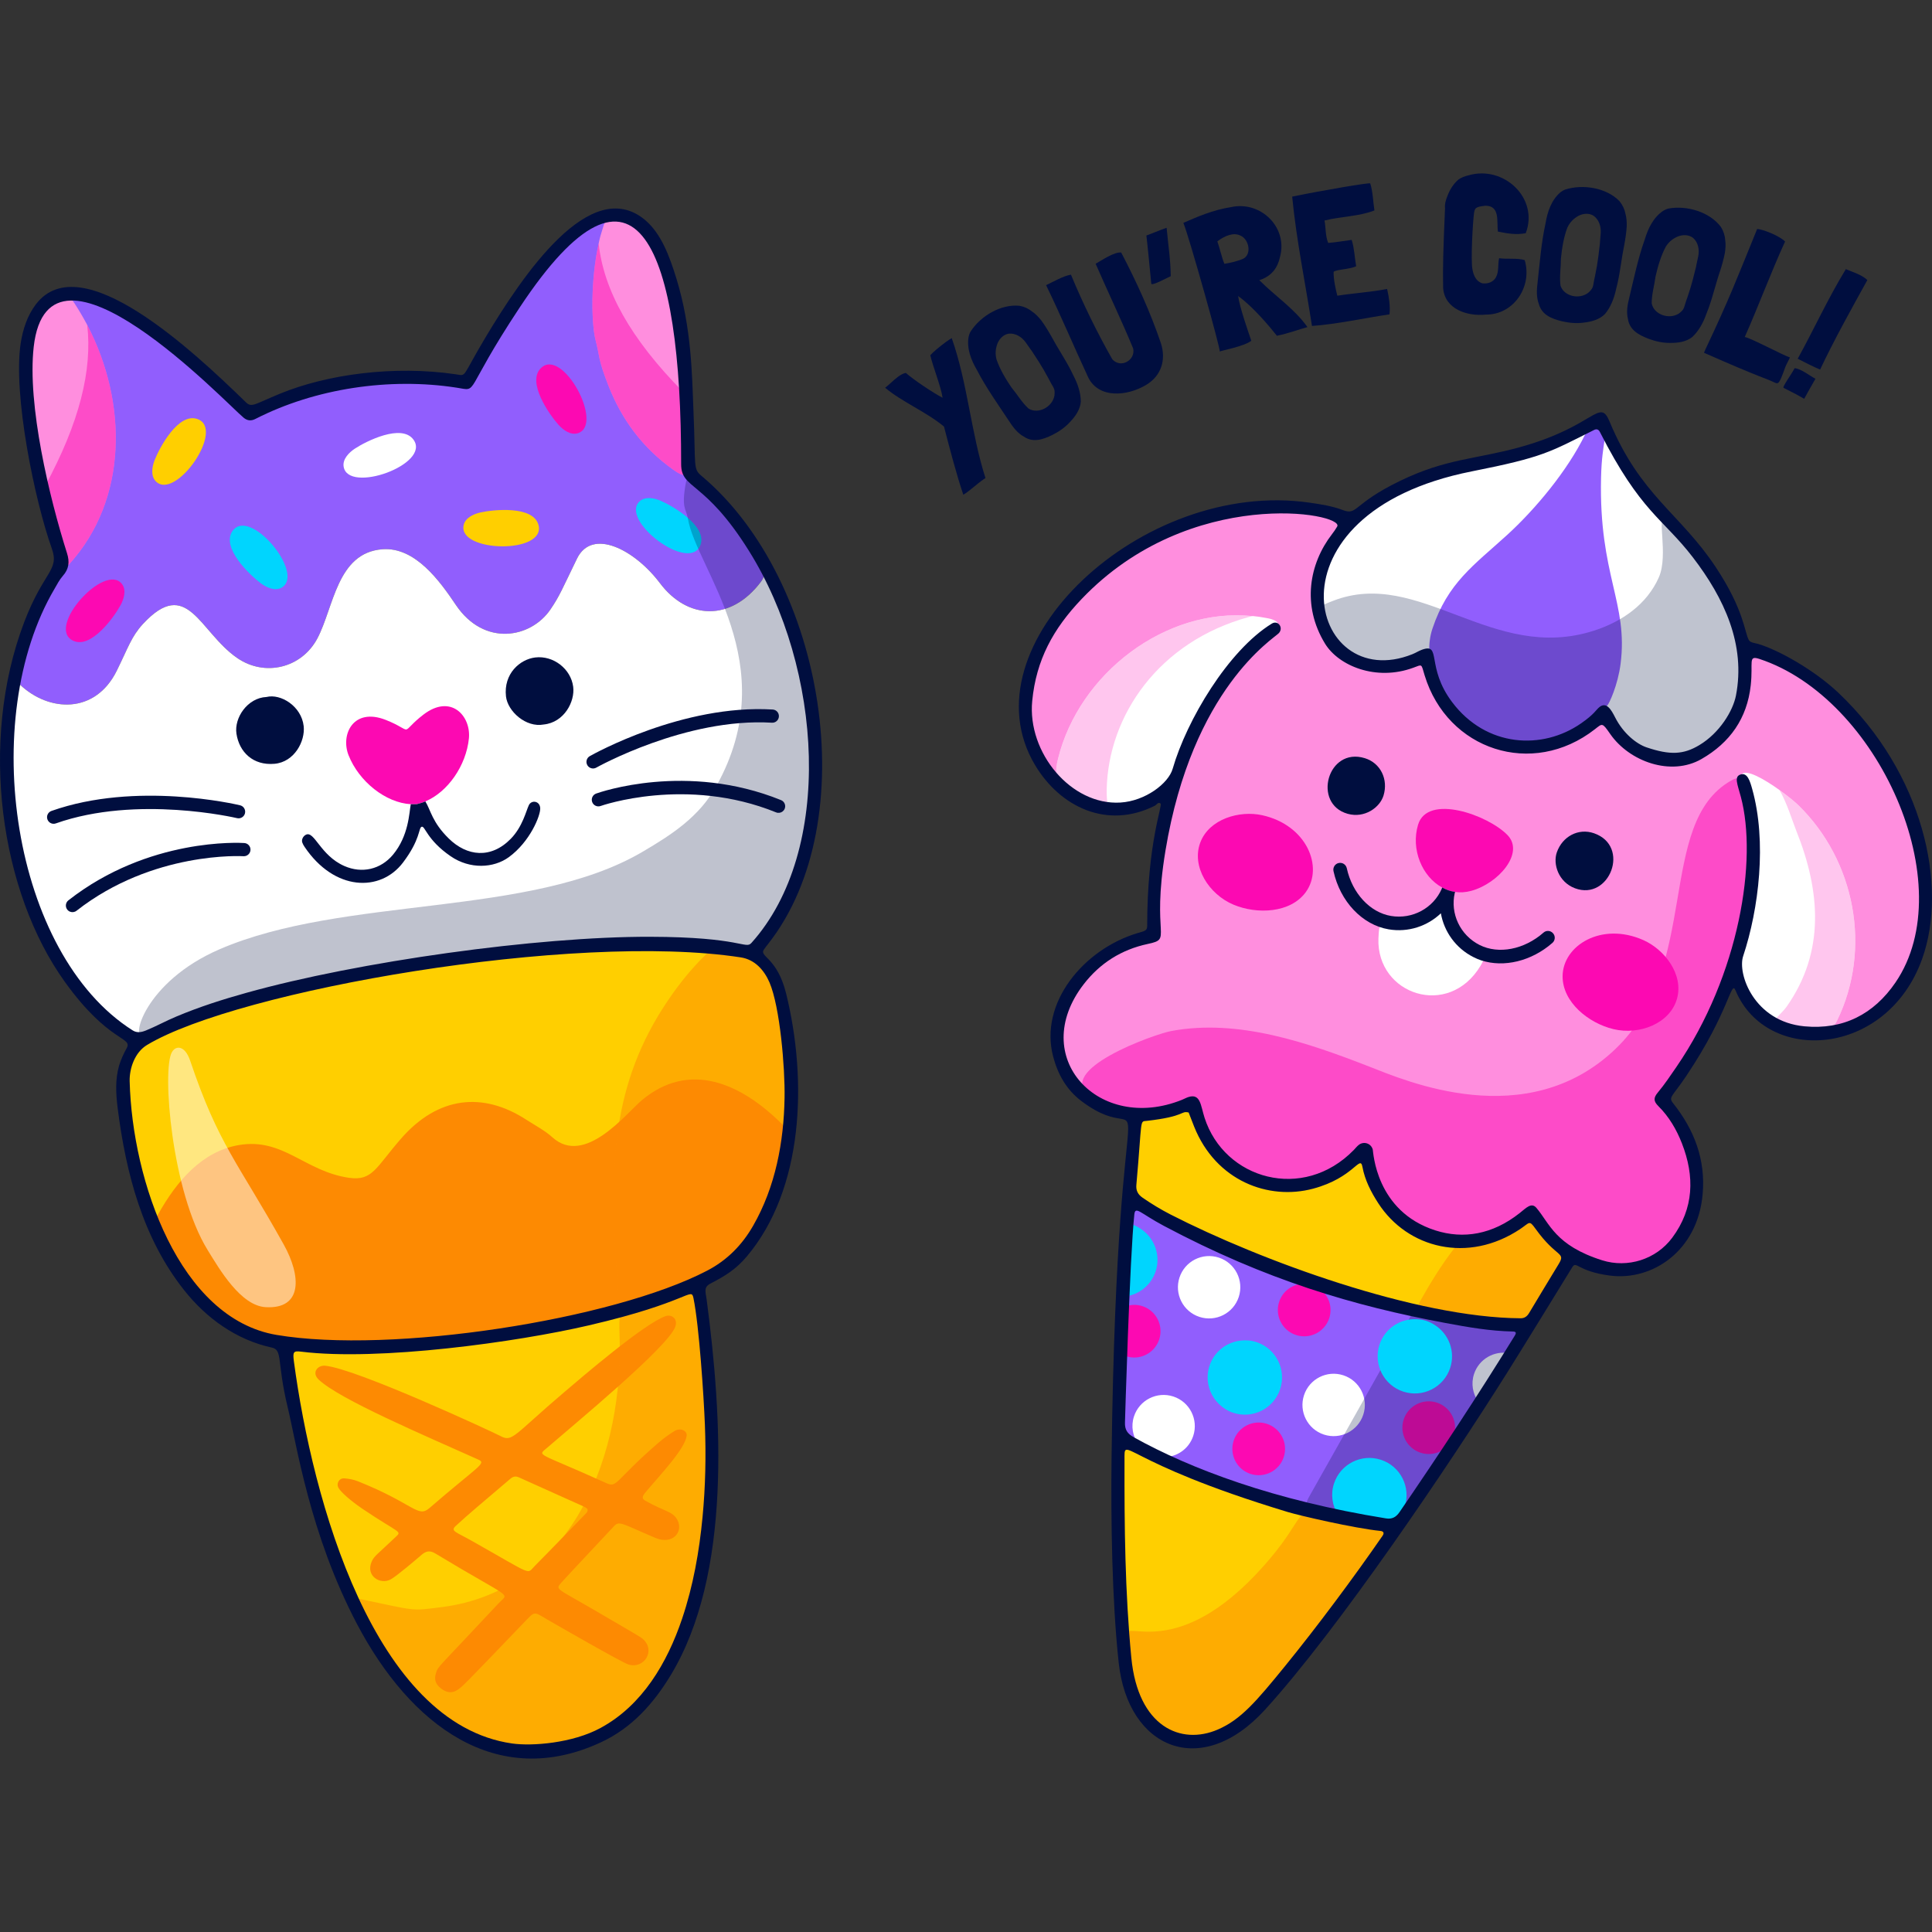 <?xml version="1.0" encoding="UTF-8"?>
<!-- Generator: Adobe Illustrator 25.2.1, SVG Export Plug-In . SVG Version: 6.00 Build 0)  -->
<svg xmlns="http://www.w3.org/2000/svg" xmlns:xlink="http://www.w3.org/1999/xlink" version="1.1" id="Capa_1" x="0px" y="0px" viewBox="0 0 512 512" style="enable-background:new 0 0 512 512;" xml:space="preserve" width="512" height="512">
<rect x="0" y="0" width="512" height="512" fill="#333333" stroke="none"/>
<g>
	<g>
		<g>
			<g>
				<g>
					<path style="fill:#FFCF00;" d="M302.749,452.956c-2.033-3.457-3.487-7.165-4.087-14.486       c-2.141-26.132-1.907-51.003-1.566-54.155c0.344-3.181,2.78-0.83,7,1.226c13.441,6.547,15.41,6.655,21.339,9.071       c4.468,1.821,9.05,3.54,13.893,4.266c1.424,0.214,10.224,3.566,26.279,5.742c2.89,0.392,3.152,0.998,1.362,3.48       c-22.187,30.768-33.736,46.463-43.504,51.085C315.642,462.887,307.05,460.269,302.749,452.956z"/>
					<path style="fill:#FFCF00;" d="M362.185,343.621c-3.485-1.388-39.954-11.406-60.72-25.879       c-1.008-0.702-1.502-1.681-1.405-2.926c1.42-18.137,0.962-18.799,3.041-18.826c9.46-0.116,11.763-4.517,13.077-1.322       c0.51,1.24,0.911,2.526,1.416,3.768c4.816,11.854,17.091,19.41,31.905,14.974c8.684-2.6,11.648-10.007,12.456-5.051       c0.578,3.546,2.219,6.68,4.034,9.679c6.487,10.721,22.84,16.512,37.228,6.055c2.657-1.931,2.635-1.983,4.476,0.703       c8.609,12.566,11.549,1.14-1.716,23.99c-0.727,1.252-1.667,1.683-3.017,1.717c-8.067,0.201-21.654-2.632-29.668-4.315       C369.347,345.361,365.591,343.798,362.185,343.621z"/>
				</g>
				<path style="fill:#FFFFFF;" d="M357.043,140.315c8.698-9.588,21.675-14.46,34.455-16.825c17.24-3.191,21.424-6.086,28.93-9.736      c3.441-1.673,3.401-2.165,4.591,0.427c11.759,25.589,29.449,30.023,35.687,54.784c5.285,20.977-9.268,31.665-16.302,31.719      c-7.572,0.058-13.381-3.104-17.085-9.72c-4.202-7.506-1.44,2.304-17.452,5.728c-16.168,3.458-29.165-8.684-30.799-21.863      c-0.141-1.139-0.251-2.104-1.515-1.691c-2.757,0.9-10.108,5.785-20.4-0.014C349.503,168.812,345.357,153.198,357.043,140.315z"/>
				<g>
					<path style="fill:#915EFD;" d="M331.425,394.904c-23.849-7.813-30.27-12.661-31.667-13.205       c-2.309-0.897-2.793-2.645-2.727-4.956c0.349-12.297,1.404-42.65,2.519-54.807c0.518-5.649,0.614-1.793,17.937,6.307       c62.882,29.403,88.092,19.769,85.451,25.285c-2.841,5.933-31.409,48.171-31.481,48.284c-0.97,1.53-2.256,1.931-3.953,1.7       c-17.798-2.421-26.299-5.267-36.119-8.484C331.397,394.987,331.411,394.946,331.425,394.904z"/>
					<path style="fill:#915EFD;" d="M399.351,141.817c7.439-6.78,16.029-17.016,20.767-26.762c0.784-1.611,3.31-3.635,4.258-2.131       c1.953,3.1,0.156,3.426-0.081,13.673c-0.601,25.92,7.247,33.192,5.172,49.359c-0.712,5.548-3.004,10.557-3.573,11.083       c-2.798,2.585-5.346,5.498-8.855,7.186c-24.249,11.665-42.462-12.521-37.437-27.599       C383.671,154.418,390.621,149.774,399.351,141.817z"/>
				</g>
				<path style="fill:#FF8EDE;" d="M501.898,262.896c-10.635,13.048-28.426,13.159-36.708,3.727      c-4.094-4.669-4.93-10.987-4.468-12.205c0.824-2.13,1.027-4.423,1.599-6.616c3.123-11.845,4.087-23.786,1.651-35.894      c-0.286-1.378-1.26-6.31-2.421-5.532c-0.41,0.287-0.107,1.229,0.066,1.728c6.217,20.106-0.531,46.748-10.285,64.887      c-10.224,18.996-13.464,16.923-10.51,20.123c9.209,10.009,11.28,26.125,2.681,36.302c-6.222,7.354-16.692,8.2-25.165,3.402      c-13.311-7.52-9.226-15.427-15.42-10.148c-13.951,11.857-36.829,4.741-39.968-16.148c-0.144-0.911-0.086-2.05-1.057-2.432      c-1.059-0.431-1.61,0.673-2.202,1.322c-11.354,12.223-31.584,10.334-39.566-4.517c-3.898-7.258-2.231-10.419-5.047-9.088      c-6.882,3.263-14.41,3.935-21.672,1.156c-22.201-8.537-12.607-39.428,10.844-43.96c2.762-0.527,2.344-0.791,2.263-2.797      c-1.27-26.531,9.777-61.79,29.764-77.607c1.853-1.478,2.181-1.708,1.938-2.124c-0.485-0.833-2.344,0.791-3.088,1.389      c-11.509,9.287-19.263,23.763-24.04,37.636c-0.716,2.061-2.426,3.354-4.09,4.515c-6.502,4.546-13.428,5.246-20.423,1.333      c-9.731-5.462-14.338-13.901-14.116-25.053c0.543-27.053,38.981-56.181,74.471-50.662c9.824,1.513,10.297,2.447,7.567,5.702      c-7.076,8.485-7.79,18.761-3.194,27.49c3.342,6.318,12.956,11.047,24.003,6.642c0.701-0.275,1.937-1.029,2.424,0.184      c0.77,1.895,1.357,10.322,11.334,17.929c10.407,7.959,25.028,5.82,34.051-2.113c0.825-0.72,1.67-1.433,2.357-0.576      c1.854,2.377,6.308,10.575,17.247,11.063c8.185,0.343,15.757-6.632,18.818-14.306c3.955-9.951-1.601-17.036,4.875-14.303      C507.425,190.679,519.143,241.756,501.898,262.896z"/>
				<path style="opacity:0.5;fill:#FC09B2;" d="M362.941,282.687c9.361,3.644,41.593,17.772,65.112-4.643      c22.839-21.766,10.763-59.781,30.626-71.129c1.831-1.046,2.264-0.875,2.885,1.062c5.411,16.87,1.359,36.852-4.918,53.343      c-6.674,17.533-15.818,27.723-16.637,29.224c-0.716,1.311,0.365,1.941,1.37,3.125c13.797,16.247,7.709,40.069-9.8,42.02      c-9.465,1.054-18.625-4.883-23.254-12.169c-2.809-4.422-2.711-2.752-7.016,0.359c-13.757,9.943-34.522,3.065-38.255-16.587      c-0.172-0.908-0.127-1.858-0.592-2.708c-0.877-1.601-1.982,0.142-3.306,1.383c-13.163,12.351-31.264,8.618-38.949-4.933      c-4.154-7.326-2.099-10.618-5.261-9.179c-10.013,4.557-19.749,3.189-26.02-1.287c-9.746-6.96,16.938-16.491,21.473-17.338      C328.162,269.913,346.596,276.325,362.941,282.687z"/>
				<g>
					<path style="fill:#FC09B2;" d="M414.106,258.74c0.028-8.198,10.323-14.515,21.397-9.605c5.581,2.475,10.726,9.051,8.92,15.525       c-1.829,6.554-9.932,9.731-16.841,8.072C420.97,271.145,414.083,265.59,414.106,258.74z"/>
					<path style="fill:#FC09B2;" d="M346.035,236.44c4.828-6.625,0.267-17.81-11.566-20.403c-5.964-1.308-14.003,0.949-16.377,7.238       c-2.403,6.365,2.248,13.721,8.8,16.472C333.162,242.378,342.001,241.975,346.035,236.44z"/>
					<path style="fill:#FC09B2;" d="M389.901,236.082c-1.504,0.413-2.94,0.49-4.283,0.282c-1.229-0.172-2.383-0.57-3.43-1.166       c-5.281-2.846-8.35-10.065-6.389-16.625c2.478-8.301,18.509-2.623,23.704,2.732       C404.115,226.059,397.069,234.133,389.901,236.082z"/>
					<path style="fill:#FC09B2;" d="M331.396,390.601c3.665,1.201,7.609-0.797,8.809-4.461c1.201-3.664-0.797-7.608-4.462-8.809       c-3.665-1.201-7.608,0.797-8.809,4.461C325.734,385.457,327.732,389.401,331.396,390.601z"/>
					<path style="fill:#FC09B2;" d="M371.994,376.175c-1.2,3.664,0.797,7.609,4.461,8.809c3.665,1.201,7.609-0.797,8.809-4.461       c1.2-3.664-0.797-7.608-4.462-8.809C377.138,370.514,373.194,372.511,371.994,376.175z"/>
					<path style="fill:#FC09B2;" d="M348.853,340.99c-0.586-0.199-1.202-0.422-1.799-0.63c-3.439-0.723-6.942,1.209-8.062,4.625       c-1.2,3.664,0.797,7.608,4.462,8.809c3.664,1.201,7.608-0.796,8.809-4.461C353.342,346.041,351.827,342.542,348.853,340.99z"/>
					<path style="fill:#FC09B2;" d="M302.744,346.141c-1.569-0.514-3.177-0.412-4.611,0.126c-0.188,4.3-0.361,8.655-0.515,12.799       c0.256,0.12,0.503,0.255,0.779,0.345c3.664,1.201,7.608-0.797,8.808-4.461C308.405,351.286,306.408,347.342,302.744,346.141z"/>
				</g>
				<g>
					<path style="fill:#FFFFFF;" d="M486.849,270.454c-0.776,1.599-1.904,2.535-3.783,2.678c-5.119,0.387-9.471-0.597-12.943-2.534       c-5.636-3.11-8.95-8.682-9.514-14.995c-0.034-0.411-0.016-0.848,0.127-1.222c0.825-2.131,0.971-4.442,1.618-6.609       c4.987-17.152,2.648-36.115-0.042-41.208c-0.249-0.46-1.357-0.613-0.703-1.389c1.163-1.43,6.007,1.336,9.976,4.195       c2.135,1.521,4.01,3.062,4.97,3.987C491.624,228.044,496.123,251.4,486.849,270.454z"/>
					<path style="fill:#FFFFFF;" d="M338.225,165.996c-10.683,5.093-22.854,25.662-26.382,37.521       c-1.624,5.471-7.27,9.012-12.638,9.97c-1.498,0.267-3.51,0.303-5.683,0.055c-5.762-0.666-12.604-3.245-13.491-8.19       c-0.261-1.391,0.004-2.842,0.351-4.223c5.516-22.559,28.469-40.228,51.576-37.86c0,0,0,0,0.025-0.013       c1.146,0.102,2.293,0.267,3.42,0.489c0.995,0.179,2.033,0.35,2.897,0.991C338.72,165.063,338.704,165.753,338.225,165.996z"/>
					<path style="fill:#FFFFFF;" d="M365.295,248.718c0.361-10.482,3.875,1.623,15.04-7.183c0.912-0.719,2.351-2.823,2.836-0.92       c0.921,3.614,1.583,8.785,7.82,11.109c2.773,1.033,2.735,1.929,1.374,4.203C383.905,270.06,364.783,263.584,365.295,248.718z"/>
					<path style="fill:#FFFFFF;" d="M390.633,364.132c-0.839,2.562-0.332,5.223,1.095,7.279c3.201-4.882,6.139-9.427,8.236-12.801       C395.962,357.879,391.935,360.158,390.633,364.132z"/>
					<path style="fill:#FFFFFF;" d="M350.856,380.178c4.338,1.421,9.007-0.943,10.428-5.281c1.421-4.339-0.944-9.007-5.281-10.428       c-4.338-1.421-9.007,0.943-10.428,5.281C344.153,374.088,346.518,378.757,350.856,380.178z"/>
					<path style="fill:#FFFFFF;" d="M316.226,380.514c1.421-4.338-0.944-9.007-5.282-10.428c-4.338-1.421-9.007,0.943-10.428,5.282       c-0.852,2.6-0.322,5.306,1.156,7.374c1.361,0.765,3.501,1.921,6.786,3.43C311.901,386.133,315.094,383.968,316.226,380.514z"/>
					<path style="fill:#FFFFFF;" d="M317.855,348.988c4.339,1.421,9.008-0.943,10.429-5.282c1.421-4.338-0.943-9.007-5.282-10.428       c-4.338-1.421-9.007,0.943-10.428,5.281C311.153,342.898,313.517,347.567,317.855,348.988z"/>
				</g>
				<g style="opacity:0.5;">
					<path style="fill:#FF8EDE;" d="M486.849,270.454c-0.776,1.599-1.904,2.535-3.783,2.678c-5.119,0.387-9.471-0.597-12.943-2.534       c0.861-1.213,2.361-2.449,3.366-3.846c10.178-14.483,9.001-30.495,2.532-46.619c-0.948-2.375-2.456-7.354-4.436-10.762       c2.135,1.521,4.01,3.062,4.97,3.987C491.624,228.044,496.123,251.4,486.849,270.454z"/>
					<path style="fill:#FF8EDE;" d="M331.958,163.268c-0.298,0.071-0.619,0.155-0.986,0.245       c-23.909,6.509-37.294,26.154-37.687,45.738c-0.042,1.734,0.137,3.183,0.237,4.29c-5.762-0.666-12.604-3.245-13.491-8.19       c-0.261-1.391,0.004-2.842,0.351-4.223C285.898,178.569,308.85,160.9,331.958,163.268z"/>
				</g>
				<g style="opacity:0.5;">
					<path style="fill:#FD8A02;" d="M302.774,452.993c-3.984-6.758-3.805-12.426-4.472-19.731       c-0.388-4.249,13.625,7.437,36.446-18.115c11.3-12.653,8.129-15.534,14.695-13.645c15.563,4.476,21.276,1.439,17.571,6.547       c-30.018,41.387-37.098,49.75-47.007,52.344C317.13,461.146,306.184,458.777,302.774,452.993z"/>
					<path style="fill:#FD8A02;" d="M377.66,347.195c-1.527-0.343-2.005-1.145-1.362-2.287c2.736-4.867,5.638-9.63,9.066-14.055       c2.032-2.623,7.15,0.209,15.843-5.338c1.129-0.721,2.161-1.593,3.261-2.362c2.793-1.955,2.191,2.731,9.116,7.996       c3.077,2.34,1.667,1.654-7.624,17.668c-0.733,1.263-1.698,1.648-3.036,1.688c-4.26,0.128-8.461-0.476-12.647-1.092       C385.99,348.781,381.736,347.921,377.66,347.195z"/>
				</g>
				<g style="opacity:0.25;">
					<path style="fill:#000E3F;" d="M422.443,167.125c7.443-2.405,14.028-6.982,17.177-14.143c2.643-6.01-0.804-17.243,1.774-14.689       c6.209,6.148,11.859,12.464,16.034,21.496c16.262,35.183-17.073,53.125-30.092,31.29c-1.122-1.881-1.78-3.817-3.309-2.325       c-17.71,17.283-42.41,5.913-44.952-13.861c-0.144-1.121-0.184-1.879-1.154-1.814c-2.031,0.135-9.827,6.384-20.99-0.091       c-3.207-1.86-5.407-5.601-6.219-8.917c-0.861-3.516-1.465-3.276,2.583-4.85C376.19,150.323,395.429,175.853,422.443,167.125z"/>
					<path style="fill:#000E3F;" d="M349.693,400.321c-4.01-1.148-4.082-1.326-2.422-4.272       c21.922-38.919,25.564-45.353,26.27-46.739c0.984-1.931,2.249-1.211,7.743-0.139c17.434,3.402,19.631,2.248,21.165,2.725       c1.504,0.468,2.876-0.217-29.881,48.279c-2.84,4.204-2.819,3.532-7.098,3.064C359.915,402.632,354.494,401.322,349.693,400.321       z"/>
				</g>
				<g>
					<g>
						<path style="fill:#00D5FE;" d="M365.961,386.858c-5.175-1.696-10.745,1.125-12.44,6.3c-0.94,2.871-0.454,5.839,1.016,8.224        c3.755,0.742,7.988,1.454,12.965,2.131c0.808,0.11,1.517,0.063,2.148-0.167c1.15-1.089,2.083-2.437,2.611-4.048        C373.957,394.123,371.136,388.553,365.961,386.858z"/>
						<path style="fill:#00D5FE;" d="M332.961,355.667c-1.42-0.465-2.863-0.562-4.253-0.392c-3.68,0.45-6.956,2.937-8.187,6.693        c-1.23,3.755-0.06,7.699,2.64,10.239c1.02,0.96,2.241,1.736,3.661,2.201c5.176,1.696,10.746-1.125,12.441-6.3        C340.957,362.933,338.136,357.363,332.961,355.667z"/>
						<path style="fill:#00D5FE;" d="M371.88,368.791c5.174,1.695,10.745-1.125,12.44-6.3c1.427-4.355-0.37-8.96-4.05-11.33        c-0.694-0.447-1.43-0.842-2.25-1.11c-0.821-0.269-1.648-0.386-2.472-0.437c-4.37-0.267-8.542,2.383-9.968,6.737        C363.884,361.526,366.705,367.095,371.88,368.791z"/>
						<path style="fill:#00D5FE;" d="M302.211,325.588c-0.693-0.447-1.429-0.842-2.25-1.111c-0.203-0.067-0.409-0.082-0.614-0.135        c-0.007,0.097-0.015,0.202-0.022,0.3c-0.378,4.949-0.743,11.745-1.072,18.935c3.605-0.509,6.798-2.966,8.008-6.66        C307.688,332.563,305.891,327.958,302.211,325.588z"/>
					</g>
				</g>
			</g>
			<g>
				<path style="fill:#000E3F;" d="M347.093,133.215c2.956,0.429,5.937,0.884,8.749,1.949c4.009,1.519,2.473-1.577,15.232-7.745      c12.244-5.919,19.741-5.636,31.541-8.867c20.067-5.495,21.236-13.324,23.939-6.831c8.187,19.665,18.707,24.321,28.161,38.609      c7.519,11.364,7.582,17.198,8.74,19.29c0.393,0.71,1.694,0.801,2.372,0.998c5.553,1.616,15.108,7.049,21.356,12.967      c22.443,21.254,29.137,51.167,22.207,70.525c-9.376,26.191-41.241,28.06-49.464,8.348c-1.204-2.887-1.552,5.508-13.018,22.641      c-3.699,5.529-4.834,5.612-3.54,7.236c5.643,7.086,8.664,14.975,7.85,24.143c-1.348,15.17-13.45,22.968-24.462,21.576      c-8.863-1.12-8.934-4.119-10.123-2.177c-3.323,5.425-13.222,21.53-17.097,27.699c-15.475,24.636-44.907,68.265-64.333,89.56      c-16.941,18.57-36.259,10.196-38.726-12.425c-1.793-16.449-2.109-38.027-1.896-54.821c1.505-118.277,12.745-78.517-7.939-94.055      c-3.987-2.995-6.283-7.079-7.532-11.782c-3.784-14.243,8.052-28.5,22.414-32.795c1.671-0.5,2.493-0.544,2.493-1.815      c-0.002-22.135,4.161-32.002,3.541-32.496c-0.648-0.516-1.034,0.335-1.54,0.589c-12.633,6.345-25.078,0.324-31.721-10.788      C255.335,171.03,302.766,126.783,347.093,133.215z M273.547,185.766c-1.33,13.692,10.319,27.719,23.382,26.917      c6.562-0.403,12.712-5.03,13.842-8.955c3.692-12.825,14.709-31.357,26.276-38.469c1.635-1.005,3.174,1.084,1.861,2.526      c-1.298,1.425-22.931,14.574-30.052,57.67c-3.82,23.122,2.08,23.26-4.693,24.706c-6.961,1.487-12.642,5.076-16.959,10.661      c-14.954,19.344,4.007,39.528,26.053,30.632c0.575-0.232,1.12-0.548,1.708-0.733c3.192-1.004,3.22,2.264,4.249,5.473      c5.253,16.386,26.128,22.342,39.571,8.55c0.432-0.443,0.809-0.954,1.292-1.33c1.354-1.054,3.271-0.417,3.715,1.217      c0.158,0.582,0.745,16.365,16.582,21.433c7.456,2.386,15.155,1.104,22.351-4.583c1.729-1.367,3.115-2.933,4.435-1.387      c3.485,4.08,4.962,9.965,17.443,13.902c6.72,2.12,14.27-0.219,18.555-5.983c5.784-7.781,5.97-16.282,2.569-25.003      c-1.427-3.658-3.406-7.063-6.262-9.894c-1.287-1.276-1.283-2.196-0.158-3.546c1.792-2.149,3.345-4.464,4.922-6.763      c16.834-24.545,21.544-55.059,17.11-71.643c-0.891-3.331-1.85-5.329-0.088-5.91c1.842-0.608,2.531,1.803,3.105,3.855      c3.904,13.948,1.765,31.731-2.403,44.282c-1.565,4.711,2.91,17.345,16.244,18.596c10.248,0.962,18.366-3.181,24.124-11.615      c17.651-25.856-4.652-75.414-36.046-85.739c-3.109-1.023-1.642,0.851-2.31,6.971c-0.96,8.785-5.51,15.223-13.069,19.558      c-8.072,4.63-19.075,0.689-24.169-6.641c-2.148-3.091-2.051-2.837-4.074-1.259c-16.603,12.955-39.073,5.49-45.106-14.27      c-0.966-3.165-0.516-2.952-3.03-2.028c-9.839,3.617-19.767-0.503-23.367-6.383c-6.243-10.196-4.156-21.232,1.829-29.001      c0.503-0.653,0.985-1.331,1.391-2.046c2.041-3.59-38.94-10.95-67.702,19.183C279.103,166.644,274.606,174.861,273.547,185.766z       M436.306,198.042c6.317,2.137,9.847,1.935,14.042-0.582c5.363-3.218,8.901-9.048,9.695-13.124      c2.619-13.439-3.069-25.777-11.447-36.676c-7.949-10.342-13.794-11.892-24.612-33.188c-0.336-0.66-0.85-0.865-1.529-0.527      c-11.852,5.912-13.388,7.205-32.419,10.977c-56.244,11.147-43.084,59.442-15.714,48.439c0.861-0.346,1.655-0.868,2.526-1.181      c5.253-1.883,0.971,4.571,7.979,13.888c9.006,11.973,23.883,12.799,34.19,5.619c3.603-2.509,3.86-3.508,4.852-4.303      c1.879-1.506,3.152,0.752,4.157,2.731C430.202,194.399,433.686,197.13,436.306,198.042z M367.28,402.386      c1.632,0.263,2.687-0.314,3.622-1.68c10.572-15.446,20.716-30.838,30.506-46.712c0.515-0.835,0.36-1.115-0.542-1.133      c-6.015-0.12-11.911-1.155-17.803-2.254c-24.228-4.522-47.574-11.358-74.639-25.748c-6.23-3.313-7.564-5.38-7.816-3.011      c-1.222,11.502-2.473,54.963-2.479,55.119c-0.069,1.87,0.602,2.955,2.302,3.902C315.557,389.294,337.684,397.617,367.28,402.386      z M322.738,458.344c6.092-2.633,10.145-7.384,17.858-16.867c8.379-10.302,18.083-23.306,25.809-34.5      c0.481-0.698,0.267-1.175-0.58-1.262c-6.979-0.717-21.397-4.059-24.541-5.011c-44.715-13.535-43.26-20.899-43.277-13.692      c-0.042,17.465,0.126,34.923,1.81,52.329C301.587,457.63,312.944,462.577,322.738,458.344z M402.997,349.355      c0.992,0.005,1.69-0.477,2.23-1.388c2.579-4.354,5.236-8.661,7.846-12.997c1.947-3.233-0.542-1.544-6.118-9.295      c-1.744-2.425-1.522-1.685-4.078,0.024c-13.819,9.237-29.897,5.14-37.638-6.859c-1.903-2.95-3.522-6.073-4.179-9.599      c-0.624-3.347-2.224,2.857-13.058,5.767c-11.814,3.173-25.775-2.04-31.542-16.444c-0.498-1.242-0.973-2.493-1.458-3.74      c-2.205-0.509-0.688,1.033-11.089,2.217c-1.959,0.223-1.168-0.947-2.765,16.972c-0.134,1.505,0.416,2.536,1.643,3.382      c2.385,1.646,4.853,3.149,7.43,4.468C334.089,334.083,375.307,349.21,402.997,349.355z"/>
				<path style="fill:#000E3F;" d="M417.369,235.394c-4.353-1.644-5.888-6.391-4.789-9.523c1.477-4.211,5.714-6.487,9.853-5.048      C432.22,224.229,426.523,238.851,417.369,235.394z"/>
				<path style="fill:#000E3F;" d="M357.153,215.667c4.482,1.251,8.528-1.668,9.496-4.843c1.301-4.269-0.768-8.61-4.956-9.899      C351.787,197.878,347.728,213.037,357.153,215.667z"/>
				<g>
					<path style="fill:#000E3F;" d="M411.415,249.869c-5.551,4.858-12.864,6.611-18.874,4.642c-0.704-0.231-1.389-0.518-2.055-0.863       c-4.702-2.362-7.788-6.763-8.642-11.613c-3.558,3.404-8.651,5.127-13.839,4.248c-6.968-1.167-12.854-7.37-14.617-15.424       c-0.208-0.974,0.402-1.932,1.356-2.146c0.999-0.221,1.938,0.382,2.165,1.362c1.446,6.644,6.143,11.721,11.711,12.661       c5.707,0.964,11.261-2.102,13.469-7.234c0.031-0.095,0.049-0.215,0.099-0.304c1.047,0.596,2.201,0.994,3.43,1.166l-0.087,0.266       c-1.257,5.443,1.405,11.201,6.576,13.801c5.026,2.531,11.817,1.218,16.933-3.277c0.743-0.662,1.876-0.586,2.533,0.177       C412.235,248.074,412.158,249.207,411.415,249.869z"/>
				</g>
			</g>
		</g>
		<g>
			<g>
				<path style="fill:#915EFD;" d="M201.668,154.165c-8.025,10.647-19.473,10.047-26.759,0.4      c-6.704-8.906-17.992-14.751-21.995-6.525c-3.882,7.965-4.603,9.907-7.025,13.449c-5.183,7.645-17.572,9.987-25.096-1.201      c-4.163-6.184-10.728-15.39-19.434-14.73c-12.068,0.901-12.868,15.33-17.251,23.636c-4.184,7.866-13.929,10.247-21.275,5.164      c-10.026-6.925-13.149-21.755-24.976-8.966c-3.023,3.282-3.863,6.184-6.925,12.389c-5.704,11.508-17.933,10.968-25.658,3.643      c-0.752-0.702-0.753-1.347-0.6-2.242c2.024-8.714,4.242-15.656,8.525-23.216c0-0.02,0.02-0.02,0.02-0.04      c1.261-2.062,2.281-3.382,2.962-4.523c0,0,0,0,0-0.02c2.657-3.981-2.498-9.034-6.464-33.463      c-0.411-2.81-0.761-2.653-1.101-4.523c-0.067-0.2-2.542-18.967,0.68-27.739c2.137-5.472,6.081-7.857,12.209-6.885      c1.572,0.786,3.199-0.567,15.111,6.685c17.466,11.305,28.104,25.665,29.92,24.757c0.141,0,0.28-0.04,0.421-0.1      c0.02-0.02,0.06-0.02,0.079-0.04c1.476-0.531,10.264-5.627,24.677-7.986c7.616-1.343,16.979-1.887,25.217-1.021      c5.438,0.553,6.452,1.84,7.906-0.34c9.233-17.619,31.932-54.29,45.591-39.667c0.021,0.02,0.021,0.02,0.021,0.04      c6.27,7.428,7.855,18.77,9.186,28.52c-0.04,0-0.08,0-0.12,0.02c2.449,9.535,1.881,32.128,2.221,34.504      c-0.173,0.178,0.247,1.72,1.041,2.382c0.04,0.06,0.12,0.12,0.181,0.16c0.817,0.983,10.037,6.583,19.292,23.636      C202.77,151.663,202.609,152.904,201.668,154.165z"/>
				<g>
					<path style="fill:#FFCF00;" d="M67.744,353.541c-15.491-4.467-26.684-26.379-31.349-43.331       c-0.866-3.148-1.032-7.441-1.896-9.405c-0.202-0.46-0.344-1.018-0.29-1.507c0.391-3.525-1.363-5.966-0.401-18.852       c0.106-1.42,0.817-2.302,1.957-2.936c23.875-13.287,51.371-17.581,77.899-22.388c27.838-5.045,57.338-7.926,85.354-1.993       c2.501,0.53,3.931,1.711,4.8,4.15c9.847,27.657,6.601,68.497-15.585,80.255C162.488,351.179,95.723,361.611,67.744,353.541z"/>
					<path style="fill:#FFCF00;" d="M185.766,352.635c5.213,37.073,3.749,97.086-31.759,108.713       c-37.277,12.206-60.335-28.402-70.254-66.158c-2.525-9.614-5.044-20.69-7.072-33.907c-0.685-4.462-0.157-4.491,2.448-4.223       c25.38,2.603,71.436-2.655,101.331-14.454c4.677-1.846,3.662-2.689,5.448,10.011       C185.861,352.622,185.813,352.628,185.766,352.635z"/>
					<path style="fill:#FFCF00;" d="M122.874,139.152c0.433-1.947,2.682-2.953,4.451-3.346c3.495-0.775,13.985-1.857,15.379,3.302       C144.808,146.901,121.255,146.436,122.874,139.152z"/>
					<path style="fill:#FFCF00;" d="M41.264,127.523c-1.375-1.445-0.957-3.873-0.297-5.56c1.304-3.333,6.253-12.646,11.313-10.928       C59.923,113.631,46.41,132.928,41.264,127.523z"/>
				</g>
				<g>
					<path style="fill:#FD8A02;" d="M129.463,353.214c-18.903,2.658-41.39,5.284-60.026,0.776       c-11.304-2.734-20.777-14.408-25.772-24.821c-2.049-4.272-3.075-5.031-1.739-7.409c4.904-8.731,11.591-16.642,21.376-18.307       c11.785-2.006,17.446,6.993,29.221,8.68c6.221,0.891,7.107-2.771,13.77-10.4c9.839-11.266,21.734-12.428,33.173-5.004       c2.337,1.517,4.85,2.795,6.929,4.674c8.594,7.767,19.575-6.378,23.72-9.85c12.385-10.372,26.039-4.838,37.458,6.668       c0.683,0.688,1.019,1.528,0.872,2.537c-2.085,14.288-7.253,29.862-20.052,36.695       C172.389,345.998,148.436,351.18,129.463,353.214z"/>
					<path style="fill:#FD8A02;" d="M173.63,407.541c-9.066-3.855-9.531-4.642-11.018-2.972       c-0.668,0.749-12.864,13.685-13.956,14.955c-1.523,1.774-1.185,1.304,9.396,7.481c11.114,6.489,11.708,6.813,12.248,7.28       c3.591,3.106,0.402,8.094-3.754,6.826c-1.813-0.553-20.243-11.191-20.875-11.55c-3.957-2.247-3.719-2.798-6.043-0.374       c-17.771,18.532-16.919,17.592-18.251,18.555c-1.481,1.071-2.976,0.919-4.549-0.31c-1.436-1.122-1.821-2.372-1.277-4.108       c0.578-1.843,0.44-1.139,16.531-18.377c2.871-3.075,4.191-0.624-16.731-13.266c-1.407-0.85-2.44-0.661-3.595,0.339       c-1.276,1.104-6.651,5.697-8.24,6.547c-2.769,1.483-6.73-0.939-4.987-4.793c0.646-1.428,1.387-1.776,6.259-6.395       c1.83-1.734,1.287-0.783-8.74-7.53c-1.273-0.856-5.129-3.652-6.283-5.447c-0.755-1.174,0.069-2.711,1.459-2.62       c1.22,0.081,2.483,0.319,3.615,0.77c14.881,5.936,15.852,9.799,18.946,7.121c12.951-11.211,15.251-11.843,12.989-12.859       c-14.409-6.472-36.744-15.943-42.308-21.193c-1.979-1.867-0.27-3.854,1.651-3.692c8.216,0.695,44.889,17.757,46.505,18.631       c3.195,1.729,3.459-0.19,16.844-11.569c4.609-3.918,21.255-18.254,26.947-20.213c1.512-0.52,3.339,0.667,2.527,2.865       c-2.007,5.43-26.993,25.997-33.941,32.028c-2.669,2.316-2.911,0.939,15.602,9.336c3.077,1.395,2.113-0.486,13.831-10.605       c1.335-1.153,2.744-2.192,4.24-3.122c1.722-1.07,3.453-0.058,3.304,1.185c-0.412,3.449-6.907,10.273-10.618,14.664       c-0.84,0.993-1.6,1.852-0.412,2.533c5.269,3.019,7.35,2.764,8.61,5.22C181.132,405.957,178.265,409.512,173.63,407.541z        M155.69,399.931c-1.043-0.859,2.091,0.75-18.171-8.412c-0.873-0.395-1.561-0.233-2.264,0.369       c-7.717,6.611-10.768,9.053-14.533,12.552c-1.414,1.314,0.201,1.587,4.055,3.758c17.259,9.719,14.652,9.058,17.1,6.635       c2.124-2.101,13.278-13.622,13.402-13.751C155.565,400.788,155.829,400.468,155.69,399.931z"/>
				</g>
				<g>
					<path style="fill:#FFFFFF;" d="M206.692,241.165c-1.682,3.342-4.163,6.164-6.445,9.086c-2.682,3.423-2.261-2.302-44.691-0.42       c-27.779,1.241-90.842,10.447-116.199,24.096c-2.001,1.081-3.523,0.841-5.404-0.38c-25.097-16.511-36.625-59.04-29.36-94.004       c-0.08,0.68,0.08,1.321,0.68,1.881c7.725,7.325,19.954,7.865,25.658-3.643c3.062-6.204,3.902-9.106,6.925-12.389       c11.827-12.789,14.95,2.041,24.976,8.966c7.346,5.083,17.092,2.702,21.275-5.164c4.383-8.306,5.183-22.735,17.251-23.636       c8.706-0.661,15.271,8.546,19.434,14.73c7.525,11.188,19.913,8.846,25.096,1.201c2.423-3.543,3.143-5.484,7.025-13.449       c4.003-8.226,15.291-2.382,21.995,6.525c7.285,9.646,18.733,10.247,26.759-0.4c0.941-1.261,1.101-2.502,0.58-3.843       C216.379,176.4,220.882,213.245,206.692,241.165z"/>
					<path style="fill:#FFFFFF;" d="M91.06,123.613c-0.288-1.974,1.455-3.715,2.969-4.711c2.99-1.968,12.409-6.712,15.547-2.387       C114.316,123.049,92.139,130.997,91.06,123.613z"/>
				</g>
				<g>
					<path style="fill:#00D5FE;" d="M169.573,132.806c1.498-1.317,3.908-0.803,5.568-0.077c3.279,1.435,12.389,6.749,10.472,11.737       C182.715,151.999,163.968,137.733,169.573,132.806z"/>
					<path style="fill:#00D5FE;" d="M74.56,155.764c-1.758,0.943-3.988-0.104-5.44-1.188c-2.868-2.142-10.535-9.383-7.536-13.807       C66.115,134.09,81.136,152.237,74.56,155.764z"/>
				</g>
				<g>
					<path style="fill:#FF8EDE;" d="M18.294,149.564c-0.403,0.441-0.841,0.482-1.052-0.297c-1.347-4.984-3.445-12.289-5.35-20.368       c-4.857-20.599-8.56-46.069,3.937-49.908c2.033-0.63,2.732-0.405,3.914,1.39c1.21,1.851,2.329,3.775,3.372,5.73       C33.817,106.596,34.001,132.339,18.294,149.564z"/>
					<path style="fill:#FF8EDE;" d="M179.542,89.823c1.023,7.273,1.304,7.557,1.585,14.147c0.084,1.605,0.145,3.618,0.241,6.171       c0.027,0.623,0.071,2.233,0.143,4.183c0.103,3.886,0.218,9.165,0.127,10.815c-0.011,0.062-0.023,0.124-0.017,0.164       c-0.119,1.31-2.24-0.13-3.321-0.908c-7.975-5.69-13.559-13.211-17.1-22.293c-2.772-7.068-2.216-7.57-3.351-11.897       c-1.154-4.466-1.357-15.978,0.798-25.659c0.129-0.664,0.28-1.313,0.454-1.943c0.262-1.007,0.632-1.968,0.898-2.956       c0.385-1.428,1.4-1.975,2.767-2.026c12.154-0.517,15.314,20.947,16.894,32.185L179.542,89.823z"/>
				</g>
				<g style="opacity:0.5;">
					<path style="fill:#FD8A02;" d="M185.799,352.781c3.941,28.025,4.357,68.979-12.199,93.292       c-14.324,21.035-44.514,25.192-65.099,0.892c-6.914-8.161-12.563-18.335-14.089-22.511c-0.139-0.379,0.285-0.858,0.703-0.77       c15.621,3.294,13.613,3.265,21.997,2.206c32.404-4.094,47.643-36.714,47.123-70.242c-0.089-5.714-0.602-7.501,1.717-8.127       c18.623-5.028,17.982-8.791,18.807-3.048c0.397,2.762,0.781,5.526,1.169,8.289       C185.885,352.769,185.842,352.775,185.799,352.781z"/>
					<path style="fill:#FD8A02;" d="M207.184,307.8c-2.6,11.854-8.032,23.832-18.798,29.663c-8.963,4.855-21.595,8.718-23.09,8.796       c-1.683,0.088-1.262-1.608-1.767-8.489c-1.908-25.958-2.088-48.373,12.136-70.599c3.245-5.071,6.879-9.785,11.179-14.004       c1.209-1.186,2.429-1.81,4.139-1.469c13.865,2.766,10.907-0.128,15.215,13.47C208.768,273.282,210.796,291.333,207.184,307.8z"/>
				</g>
				<path style="opacity:0.25;fill:#000E3F;" d="M214.094,187.607c3.106,22.09,0.817,45.531-13.504,62.29      c-1.031,1.206-2.086,1.716-3.769,1.393c-26.584-5.093-64.46,0.584-88.752,4.042c-24.629,3.507-46.178,9.363-60.609,14.927      c-2.979,1.148-8.597,3.883-9.33,4.181c-3.783,1.535,0.105-14.253,20.05-22.87c33.044-14.275,82.167-8.33,111.97-25.762      c8.017-4.689,15.153-9.383,19.667-17.456c18.098-32.37-5.275-57.531-7.516-70.916c-0.45-2.687-1.84-2.624-0.495-9.729      c0.49-2.59,4.186,1.422,6.729,3.961c11.844,11.83,21.864,30.089,25.5,55.947C214.054,187.613,214.074,187.61,214.094,187.607z"/>
				<path style="opacity:0.5;fill:#FFFFFF;" d="M70.404,346.412c-6.658-0.383-12.258-10.086-15.376-15.134      c-9.573-15.499-12.129-47.764-9.478-52.439c1.096-1.932,3.502-1.723,4.837,2.228c7.579,22.431,12.522,26.721,24.801,48.734      C79.841,338.147,80.245,346.979,70.404,346.412z"/>
				<g style="opacity:0.5;">
					<path style="fill:#FC09B2;" d="M181.127,103.969c0.084,1.605,0.145,3.618,0.241,6.171c0.027,0.623,0.071,2.233,0.143,4.183       c0.103,3.886,0.218,9.165,0.127,10.815c-0.011,0.062-0.023,0.124-0.017,0.164c-0.119,1.31-2.24-0.13-3.321-0.908       c-7.975-5.69-13.559-13.211-17.1-22.293c-2.772-7.068-2.216-7.57-3.351-11.897c-1.154-4.466-1.357-15.978,0.798-25.659       C159.98,76.769,166.924,89.637,181.127,103.969z"/>
					<path style="fill:#FC09B2;" d="M18.294,149.564c-0.403,0.441-0.841,0.482-1.052-0.297c-1.347-4.984-3.445-12.289-5.35-20.368       c9.217-16.959,12.596-30.874,11.223-42.788C33.817,106.596,34.001,132.339,18.294,149.564z"/>
				</g>
				<g>
					<path style="fill:#FC09B2;" d="M124.271,195.637c-0.716,7.275-5.65,14.295-11.551,16.742c-0.722,0.324-1.458,0.549-2.204,0.714       l0.003,0.02l-0.118,0.016l-0.003-0.02c-0.501,0.03-1.025,0.043-1.535,0.013c-6.599-0.365-13.709-5.934-16.5-12.999       c-2.151-5.518,1.304-12.714,9.883-9.333c3.702,1.46,4.665,2.557,5.429,2.531c0.742-0.186,1.364-1.506,4.521-3.93       C119.51,183.775,124.815,189.739,124.271,195.637z"/>
					<path style="fill:#FC09B2;" d="M153.109,114.814c-1.909,0.578-3.889-0.887-5.099-2.236c-2.39-2.665-8.48-11.275-4.669-15.021       C149.098,91.9,160.25,112.651,153.109,114.814z"/>
					<path style="fill:#FC09B2;" d="M32.363,154.83c1.179,1.609,0.453,3.963-0.418,5.552c-1.721,3.139-7.823,11.741-12.621,9.388       C12.078,166.215,27.953,148.81,32.363,154.83z"/>
				</g>
			</g>
			<g>
				<path style="fill:#000E3F;" d="M202.473,251.597c0.352-0.514,0.729-0.991,1.124-1.492      c25.493-32.425,15.149-96.352-17.586-123.904c-2.427-2.023-1.595-2.14-2.236-17.329c-0.386-9.506-0.489-21.88-4.492-34.96      c-1.784-5.792-4.012-12.007-8.363-15.639c-14.488-12.049-32.457,14.811-42.183,31.014c-6.514,10.88-4.971,10.36-7.862,9.917      c-16.493-2.45-34.233,0.024-46.597,5.097c-6.842,2.801-7.548,3.81-9.09,2.329C51.234,93.051,21.446,65.044,9.529,80.625      c-2.287,2.99-3.47,6.652-4.044,10.331c-2.084,13.632,3.732,41.776,8.231,54.361c2.123,5.906-2.116,5.936-7.311,19.581      c-12.056,31.688-6.329,71.546,10.798,95.331c11.657,16.206,18.088,14.514,16.355,17.567c-0.807,1.447-1.501,2.98-1.986,4.564      c-1.078,3.689-0.86,7.538-0.39,11.312c2.196,17.335,6.678,34.41,17.568,48.178c5.902,7.477,13.842,13.211,23.246,15.264      c2.999,0.629,1.299,3.637,4.253,15.873c2.373,9.833,5.822,33.499,18.303,57.29c14.13,26.894,37.071,44.303,64.729,31.44      c8.177-3.798,13.917-10.264,18.493-17.819c16.198-26.813,13.591-68.485,9.502-99.439c-0.315-2.239-0.856-3.356,1.068-4.333      c3.992-2.077,6.742-3.798,9.599-7.191c15.031-17.858,16.048-46.558,10.409-69.553      C205.939,253.535,201.056,253.595,202.473,251.597z M14.471,156.003c0.665-1.165,1.302-2.386,2.173-3.378      c1.643-1.827,1.839-3.735,1.115-6.018c-4.678-14.722-10.565-39.34-8.824-54.702c3.973-34.836,51.278,15.263,55.634,18.794      c0.984,0.811,1.988,0.913,3.155,0.304c15.799-8.083,35.556-11.023,53.306-8.264c6.035,0.95,1.392,1.845,16.746-21.333      c31.143-47.004,42.794-15.032,42.735,41.607c-0.001,6.75,6.223,4.157,17.962,22.96c19.504,31.191,22.615,79.481,0.666,103.91      c-1.588,1.779-2.566-1.579-26.927-1.63c-29.861-0.065-77.232,6.556-106.907,14.851c-6.302,1.756-12.55,3.746-18.578,6.291      c-2.712,1.129-5.299,2.564-8.013,3.673c-1.244,0.498-2.382,0.739-3.58-0.022C3.178,252.763-5.916,190.54,14.471,156.003z       M186.805,377.611c0.316,8.141,0.154,16.329-0.626,24.442c-0.862,9.095-2.473,18.194-5.397,26.871      c-3.977,11.817-10.588,23.013-21.611,28.99c-7.489,4.085-18.252,4.87-23.45,4.126c-36.628-5.217-52.906-64.348-57.83-101.227      c-0.337-2.54-0.141-2.87,1.897-2.611c20.568,2.544,57.205-2.527,76.226-6.96c26.715-6.202,27.128-10.303,27.764-7.219      C185.288,351.449,186.507,370.034,186.805,377.611z M207.917,290.89c-0.187,11.748-2.418,23.622-8.308,33.909      c-2.952,5.164-6.951,9.203-12.225,11.946c-24.947,13.027-83.709,22.159-114.121,17.018      c-25.693-4.35-38.226-40.725-38.899-67.208c-0.091-3.383,1.347-7.667,4.59-9.619c24.052-14.498,113.159-30.04,157.349-23.218      c3.718,0.568,6.188,3.333,7.624,6.648C206.699,266.848,208.054,282.948,207.917,290.89z"/>
				<path style="fill:#000E3F;" d="M143.164,214.161c0.112,1.945-2.708,8.91-8.319,12.993c-4.014,2.929-10.312,3.269-15.413-0.238      c-6.376-4.378-6.789-8.18-7.707-7.809c-0.838,0.361-0.279,3.334-4.932,9.485c-5.983,7.895-18.193,7.591-26.096-4.192      c-0.231-0.352-0.443-0.706-0.577-1.091c-0.284-0.728,0.165-1.701,0.939-2.092c2.263-1.147,3.803,5.488,10.199,8.287      c4.674,2.051,9.608,0.912,12.879-2.984c4.2-5.057,4.281-11.091,4.725-13.397c0.51,0.03,1.034,0.017,1.535-0.013l0.003,0.02      l0.118-0.016l-0.003-0.02c0.745-0.165,1.481-0.39,2.204-0.714c1.439,2.324,1.783,5.489,6.192,9.821      c4.832,4.757,11.196,5.459,16.444,0.093c3.129-3.189,4.055-7.382,4.806-8.942C140.871,211.937,143.056,212.236,143.164,214.161z      "/>
				<path style="fill:#000E3F;" d="M144.096,191.998c-4.737,0.893-9.569-3.499-10.007-7.452c-0.663-5.99,3.672-9.825,7.765-10.313      c4.799-0.572,9.437,3.027,10.047,7.764C152.408,185.925,149.512,191.452,144.096,191.998z"/>
				<path style="fill:#000E3F;" d="M70.615,184.708c3.803-0.943,9.267,2.45,9.862,7.714c0.449,3.965-2.437,9.524-7.726,9.993      c-5.694,0.505-9.349-3.111-10.089-7.976C62.019,190.216,65.594,184.936,70.615,184.708z"/>
				<g>
					<path style="fill:#000E3F;" d="M157.411,203.637c-0.691,0.097-1.404-0.227-1.769-0.871c-0.476-0.842-0.18-1.911,0.663-2.387       c0.998-0.564,24.686-13.794,48.468-12.349c0.965,0.059,1.702,0.889,1.642,1.854c-0.058,0.964-0.887,1.708-1.854,1.641       c-22.777-1.379-46.298,11.768-46.534,11.901C157.834,203.539,157.622,203.608,157.411,203.637z"/>
				</g>
				<g>
					<path style="fill:#000E3F;" d="M206.572,215.399c-0.294,0.041-0.605,0.008-0.9-0.111c-23.806-9.654-46.274-1.774-46.499-1.693       c-0.903,0.328-1.915-0.143-2.24-1.054c-0.327-0.91,0.143-1.914,1.055-2.241c0.963-0.349,23.968-8.411,49.001,1.741       c0.896,0.364,1.328,1.385,0.964,2.281C207.709,214.923,207.17,215.314,206.572,215.399z"/>
				</g>
				<g>
					<path style="fill:#000E3F;" d="M63.464,216.848c0.691-0.097,1.287-0.605,1.46-1.325c0.225-0.94-0.354-1.886-1.295-2.111       c-1.115-0.267-27.532-6.45-49.994,1.497c-0.912,0.323-1.391,1.323-1.067,2.235c0.321,0.911,1.323,1.397,2.234,1.066       c21.513-7.607,47.748-1.457,48.012-1.394C63.03,216.87,63.253,216.878,63.464,216.848z"/>
				</g>
				<g>
					<path style="fill:#000E3F;" d="M19.453,241.711c0.294-0.041,0.583-0.159,0.834-0.355c20.221-15.845,43.99-14.467,44.229-14.451       c0.959,0.066,1.801-0.666,1.863-1.63c0.064-0.965-0.666-1.8-1.632-1.864c-1.022-0.069-25.358-1.475-46.62,15.188       c-0.761,0.596-0.894,1.698-0.298,2.459C18.229,241.568,18.855,241.796,19.453,241.711z"/>
				</g>
			</g>
		</g>
		<g>
			<g>
				<path style="fill:#000E3F;" d="M252.238,89.657c4.202,11.963,5.086,25.064,8.922,37.045c-0.354,0.201-0.682,0.442-1.047,0.713      c-1.139,0.846-2.473,2.025-3.735,2.961c-0.327,0.24-0.651,0.483-1.009,0.684l-0.078,0.061      c-1.839-5.453-3.497-11.86-5.115-18.042l-0.059-0.08c-4.714-3.887-11.035-6.455-15.548-10.241      c1.102-0.813,2.142-1.964,3.323-2.838c0.651-0.485,1.333-0.926,2.154-1.095c2.31,2.009,7.259,5.279,9.745,6.591      c-0.35-2.769-2.601-8.355-3.252-11.279c0.825-0.929,2.638-2.398,4.061-3.453c0.651-0.485,1.251-0.866,1.608-1.067      L252.238,89.657z"/>
				<path style="fill:#000E3F;" d="M275.913,84.873c0.999,1.352,1.867,2.781,2.69,4.237c1.697,3.182,3.579,5.893,5.177,9.014      l0.737,1.507c1.108,2.119,1.919,4.53,1.906,6.851c-0.156,1.991-1.37,3.797-2.857,5.353c-1.316,1.448-2.908,2.535-4.677,3.43      c-2.514,1.229-5.127,2.105-7.56,0.44c-1.693-0.93-2.891-2.515-3.962-4.179c-2.906-4.399-6.016-8.738-8.475-13.474      c-1.534-2.625-2.74-5.688-2.201-8.801c0.117-0.487,0.266-0.933,0.524-1.386c2.681-4.177,8.105-7.353,12.993-6.821      c1.27,0.236,2.429,0.778,3.381,1.565C274.504,83.239,275.233,84.042,275.913,84.873z M273.497,93.101      c-0.027-0.043-1.026-1.394-1.675-2.365c-1.102-1.522-2.748-2.48-4.487-2.314c-1.46,0.233-2.522,1.411-3.012,2.658      c-0.522,1.386-0.61,2.803-0.221,4.224c0.864,2.5,2.32,4.996,3.922,7.345c1.54,1.851,2.812,4.044,4.532,5.609      c2.521,1.613,6.317-0.338,6.884-3.41c0.215-2.085-0.217-1.823-1.529-4.468c-0.664-1.196-1.2-2.175-1.278-2.304l-1.263-2.081      L273.497,93.101z"/>
				<path style="fill:#000E3F;" d="M307.654,90.972c1.378,4.276,0.213,8.619-4.005,11.086c-4.954,2.924-12.342,3.624-15.202-1.919      c-3.766-8.084-7.296-16.502-11.199-24.523l-0.066-0.025l0.045-0.022c1.884-0.878,4.511-2.435,6.585-2.785l0.02,0.045      c3.125,7.546,6.77,15.014,10.919,22.361c2.263,2.58,6.251,0.221,5.543-2.859c-3.102-7.499-6.807-15.219-9.941-22.427      c1.636-0.928,4.894-3.172,6.772-2.983C301.149,74.604,304.847,82.664,307.654,90.972z"/>
				<path style="fill:#000E3F;" d="M310.2,73.222c-0.524,0.195-4.789,2.537-5.097,2.001c-0.205-2.303-1.157-11.84-1.302-12.814      c-0.027,0.066,4.05-1.611,5.351-2.04l0.018,0.047c0.596,6.266,0.985,7.744,1.087,12.677c0,0,0.02,0.047-0.012,0.114      L310.2,73.222z"/>
				<path style="fill:#000E3F;" d="M346.534,86.665c-2.298,0.626-5.105,1.704-8.094,2.306l-0.049,0.014      c-2.083-2.636-6.418-7.761-10.138-10.427l-0.135-0.119c0.407,3.041,2.664,9.413,3.489,11.865      c-1.949,1.529-7.767,2.535-8.363,2.854c0.391-0.105-8.264-30.949-9.643-34.092c3.524-1.536,7.787-3.432,12.675-4.184      c7.837-1.712,15.128,5.392,12.917,13.294c-0.584,2.681-2.124,4.939-5.201,5.984l-0.197,0.053l-0.047,0.014l0.014,0.051      c4.055,4.095,9.303,7.552,12.722,12.401L346.534,86.665z M324.485,69.919l0.049-0.014c1.556-0.266,3.442-0.674,4.941-1.343      c2.347-1.218,1.478-5.183-0.717-6.11c-1.779-0.934-4.106-0.039-6.153,1.517C323.205,65.592,323.842,68.518,324.485,69.919z"/>
				<path style="fill:#000E3F;" d="M367.62,76.683c0.483,2.13,0.852,4.534,0.612,6.624c-6.817,1.001-14.006,2.623-20.549,3.07      c-1.794-11.619-4.12-22.697-5.242-34.268c7.703-1.599,20.643-3.804,20.69-3.502c0.714,2.3,0.735,4.759,1.099,7.112l0.008,0.049      c-4.112,1.61-8.684,1.548-13.03,2.628l-0.151,0.024l-0.041,0.057c0.35,1.947,0.225,4.12,0.956,5.854l0.057,0.043      c2.027-0.158,4.12-0.534,6.184-0.801l0.008,0.049c0.7,2.201,0.747,4.499,1.174,6.948c-1.97,0.866-5.359,0.827-5.975,1.485      c-0.051,2.009,0.571,4.681,0.968,6.26l0.055,0.043c4.41-0.68,8.629-0.921,13.163-1.775L367.62,76.683z"/>
				<path style="fill:#000E3F;" d="M390.736,55.9c-0.215,0.348-0.913,9.808-0.651,14.43c0.141,1.98,0.784,4.13,2.74,4.749      c1.464,0.197,2.951-0.315,3.653-1.661c0.807-1.548,0.409-3.334,0.813-4.994c1.919,0.313,4.871-0.104,6.778,0.514      c2.062,7.06-2.936,14.51-10.335,14.432c-4.831,0.508-10.906-1.403-11.287-7.093c-0.104-4.87,0.01-10.089,0.5-21.024      c-0.115-1.171,0.227-2.377,0.664-3.377c0.663-1.753,1.618-3.194,2.92-4.319c0.778-0.534,1.65-0.862,2.621-1.087      c9.364-2.75,18.722,6.059,15.188,15.329c-2.498,0.479-4.818,0.104-7.388-0.434c-0.322-2.695,0.62-6.874-3.336-6.847      c-0.866,0.125-1.982,0.191-2.556,0.733C390.902,55.399,390.79,55.749,390.736,55.9z"/>
				<path style="fill:#000E3F;" d="M431.103,59.904c-0.099,1.675-0.35,3.328-0.649,4.976c-0.737,3.526-1.028,6.813-1.802,10.232      l-0.399,1.632c-0.504,2.332-1.429,4.702-2.926,6.475c-1.396,1.428-3.485,2.036-5.623,2.277c-1.937,0.272-3.854,0.084-5.785-0.36      c-2.719-0.666-5.281-1.669-6.086-4.507c-0.7-1.796-0.606-3.78-0.362-5.742c0.586-5.242,0.979-10.562,2.124-15.769      c0.504-3,1.538-6.123,3.948-8.168c0.404-0.297,0.801-0.545,1.29-0.729c4.734-1.487,10.931-0.449,14.344,3.088      c0.823,0.997,1.364,2.154,1.591,3.368C431.07,57.746,431.109,58.829,431.103,59.904z M423.979,64.671      c0.008-0.051,0.106-1.726,0.229-2.887c0.129-1.876-0.524-3.666-1.962-4.652c-1.269-0.756-2.838-0.532-4.014,0.112      c-1.288,0.727-2.263,1.759-2.875,3.102c-0.938,2.47-1.417,5.32-1.693,8.148c-0.006,2.408-0.432,4.906-0.113,7.208      c0.901,2.852,5.066,3.788,7.466,1.792c1.503-1.464,1.003-1.538,1.691-4.405c0.254-1.347,0.473-2.441,0.494-2.592l0.362-2.404      L423.979,64.671z"/>
				<path style="fill:#000E3F;" d="M457.129,66.921c-0.309,1.649-0.768,3.258-1.27,4.853c-1.179,3.407-1.884,6.632-3.08,9.925      l-0.604,1.569c-0.797,2.248-2.011,4.488-3.719,6.055c-1.563,1.243-3.713,1.581-5.867,1.55c-1.956,0.024-3.835-0.404-5.695-1.09      c-2.613-1.005-5.029-2.322-5.468-5.238c-0.467-1.87-0.123-3.829,0.367-5.744c1.243-5.125,2.306-10.355,4.098-15.378      c0.88-2.912,2.301-5.881,4.949-7.603c0.44-0.246,0.866-0.442,1.372-0.561c4.886-0.878,10.902,0.934,13.843,4.876      c0.688,1.093,1.081,2.308,1.153,3.542C457.367,64.775,457.274,65.854,457.129,66.921z M449.458,70.748      c0.014-0.047,0.324-1.699,0.594-2.832c0.365-1.847-0.057-3.706-1.358-4.865c-1.165-0.909-2.752-0.885-3.999-0.396      c-1.368,0.559-2.466,1.46-3.244,2.715c-1.243,2.334-2.08,5.099-2.709,7.871c-0.309,2.388-1.048,4.812-1.024,7.136      c0.534,2.944,4.546,4.399,7.185,2.725c1.673-1.263,1.187-1.401,2.232-4.159c0.422-1.304,0.774-2.361,0.817-2.51l0.663-2.34      L449.458,70.748z"/>
				<path style="fill:#000E3F;" d="M470.02,101.259c-1.247-0.694-3.524-1.167-18.448-7.777l0.359-0.84      c6.501-13.759,8.348-18.757,13.726-31.946c1.478,0.021,5.948,1.81,7.406,3.309c-3.661,7.972-7.122,17.295-10.669,25.259      l-0.02,0.047c1.372,0.143,10.394,4.962,11.965,5.41c-0.139,0.328-0.297,0.7-0.482,1.007c-0.305,0.588-0.647,1.268-0.819,1.8      C471.369,102.105,471.33,101.814,470.02,101.259z"/>
				<path style="fill:#000E3F;" d="M472.667,102.783c-0.403-0.213,2.032-3.512,2.912-5.169l0.023-0.043      c1.743,0.176,3.766,1.88,5.514,2.806c-0.924,1.634-2.058,3.557-2.984,5.302l-0.315-0.166c-0.715-0.379-1.004-0.59-1.677-0.946      l-0.088-0.049L472.667,102.783z M489.311,71.385c1.638,0.698,4.161,1.462,5.556,2.832c-4.196,7.589-8.814,15.868-12.516,23.717      c-1.661-0.651-4.124-1.958-5.895-2.838l-0.045-0.023c4.312-7.814,7.953-15.866,12.765-23.758L489.311,71.385z"/>
			</g>
		</g>
	</g>
</g>















</svg>
